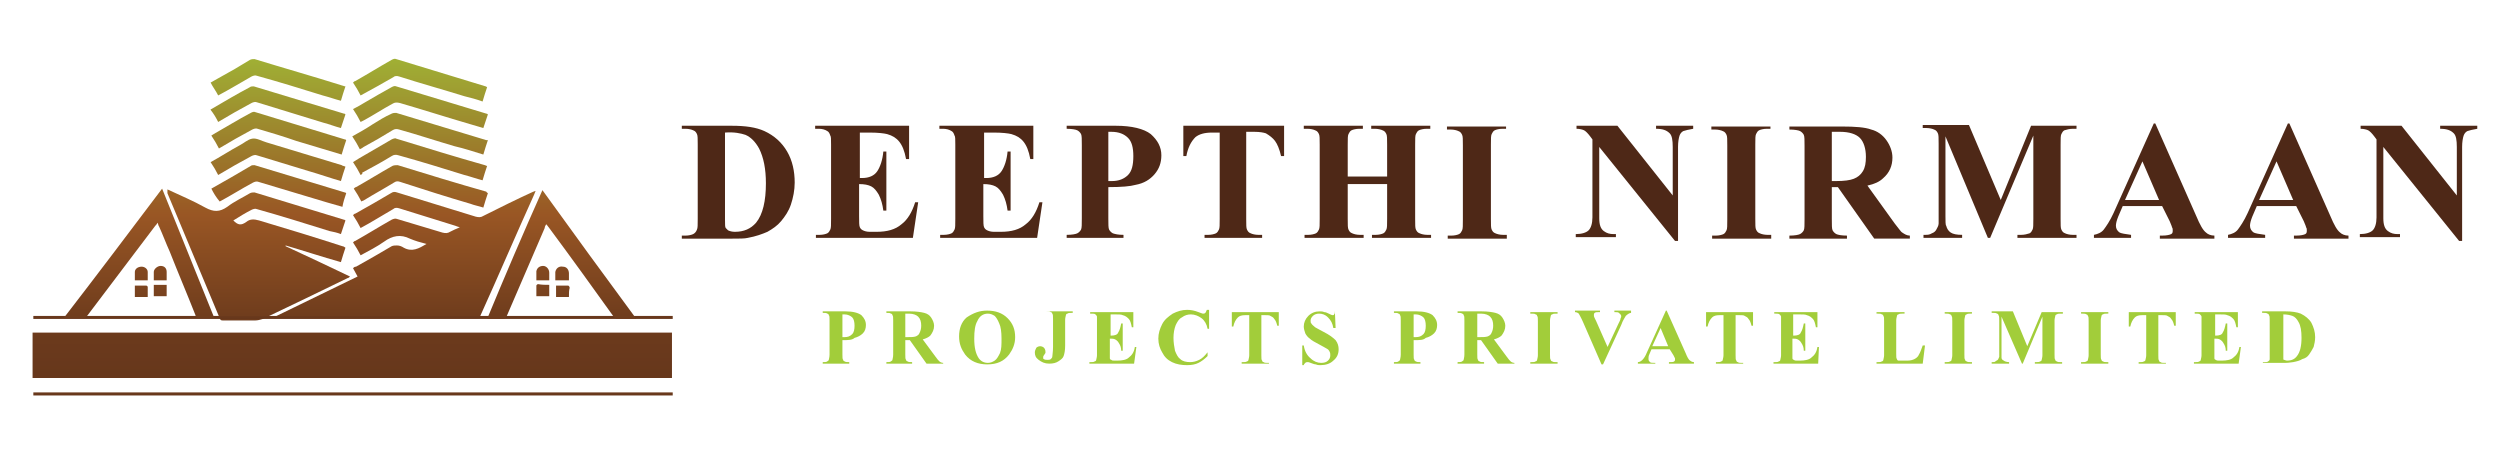 <?xml version="1.0" encoding="utf-8"?>
<!-- Generator: Adobe Illustrator 25.3.1, SVG Export Plug-In . SVG Version: 6.00 Build 0)  -->
<svg version="1.1" id="Layer_1" xmlns="http://www.w3.org/2000/svg" xmlns:xlink="http://www.w3.org/1999/xlink" x="0px" y="0px"
	 viewBox="0 0 330 60" style="enable-background:new 0 0 330 60;" xml:space="preserve">
<style type="text/css">
	.st0{fill:#4E2817;}
	.st1{fill:#A2CD3A;}
	.st2{fill:url(#SVGID_1_);}
	.st3{fill:url(#SVGID_2_);}
	.st4{fill:url(#SVGID_3_);}
	.st5{fill:url(#SVGID_4_);}
	.st6{fill:url(#SVGID_5_);}
	.st7{fill:url(#SVGID_6_);}
	.st8{fill:url(#SVGID_7_);}
	.st9{fill:url(#SVGID_8_);}
	.st10{fill:url(#SVGID_9_);}
	.st11{fill:url(#SVGID_10_);}
	.st12{fill:url(#SVGID_11_);}
	.st13{fill:url(#SVGID_12_);}
	.st14{fill:url(#SVGID_13_);}
	.st15{fill:url(#SVGID_14_);}
	.st16{fill:url(#SVGID_15_);}
	.st17{fill:url(#SVGID_16_);}
	.st18{fill:url(#SVGID_17_);}
	.st19{fill:url(#SVGID_18_);}
	.st20{fill:url(#SVGID_19_);}
	.st21{fill:url(#SVGID_20_);}
	.st22{fill:url(#SVGID_21_);}
	.st23{fill:url(#SVGID_22_);}
	.st24{fill:url(#SVGID_23_);}
	.st25{fill:url(#SVGID_24_);}
	.st26{fill:url(#SVGID_25_);}
</style>
<g>
	<g>
		<g>
			<path class="st0" d="M90,31.5v-0.4h0.5c0.4,0,0.8-0.1,1-0.2c0.2-0.1,0.4-0.3,0.5-0.6c0.1-0.2,0.1-0.6,0.1-1.4v-9.8
				c0-0.8,0-1.2-0.1-1.4c-0.1-0.2-0.2-0.4-0.5-0.5c-0.2-0.1-0.6-0.2-1-0.2H90v-0.4h6.6c1.8,0,3.2,0.2,4.3,0.7c1.3,0.6,2.3,1.5,3,2.7
				c0.7,1.2,1,2.6,1,4.1c0,1-0.2,2-0.5,2.9c-0.3,0.9-0.8,1.6-1.3,2.2c-0.5,0.6-1.1,1-1.8,1.4c-0.7,0.3-1.5,0.6-2.6,0.8
				c-0.4,0.1-1.1,0.1-2.1,0.1H90z M95.7,17.5V29c0,0.6,0,1,0.1,1.1c0.1,0.1,0.2,0.2,0.3,0.3c0.2,0.1,0.5,0.2,0.9,0.2
				c1.2,0,2.1-0.4,2.8-1.2c0.9-1.1,1.3-2.9,1.3-5.2c0-1.9-0.3-3.4-0.9-4.6c-0.5-0.9-1.1-1.5-1.8-1.8C97.8,17.6,96.9,17.4,95.7,17.5z
				"/>
			<path class="st0" d="M113.5,17.5v6h0.3c0.9,0,1.6-0.3,2-0.9c0.4-0.6,0.7-1.5,0.8-2.6h0.4v7.8h-0.4c-0.1-0.8-0.3-1.5-0.6-2.1
				c-0.3-0.5-0.6-0.9-1-1.1c-0.4-0.2-0.9-0.3-1.6-0.3v4.2c0,0.8,0,1.3,0.1,1.5c0.1,0.2,0.2,0.3,0.4,0.4c0.2,0.1,0.5,0.2,0.9,0.2h0.9
				c1.4,0,2.5-0.3,3.3-1c0.8-0.6,1.4-1.6,1.8-2.9h0.4l-0.7,4.7h-12.8v-0.4h0.5c0.4,0,0.8-0.1,1-0.2c0.2-0.1,0.3-0.3,0.4-0.5
				c0.1-0.2,0.1-0.6,0.1-1.4v-9.8c0-0.7,0-1.1-0.1-1.2c-0.1-0.3-0.2-0.5-0.4-0.6c-0.3-0.2-0.7-0.3-1.1-0.3h-0.5v-0.4h12.4V21h-0.4
				c-0.2-1.1-0.5-1.8-0.9-2.3c-0.4-0.5-0.9-0.8-1.6-1c-0.4-0.1-1.2-0.2-2.3-0.2H113.5z"/>
			<path class="st0" d="M129.9,17.5v6h0.3c0.9,0,1.6-0.3,2-0.9c0.4-0.6,0.7-1.5,0.8-2.6h0.4v7.8h-0.4c-0.1-0.8-0.3-1.5-0.6-2.1
				c-0.3-0.5-0.6-0.9-1-1.1c-0.4-0.2-0.9-0.3-1.6-0.3v4.2c0,0.8,0,1.3,0.1,1.5c0.1,0.2,0.2,0.3,0.4,0.4c0.2,0.1,0.5,0.2,0.9,0.2h0.9
				c1.4,0,2.5-0.3,3.3-1c0.8-0.6,1.4-1.6,1.8-2.9h0.4l-0.7,4.7h-12.8v-0.4h0.5c0.4,0,0.8-0.1,1-0.2c0.2-0.1,0.3-0.3,0.4-0.5
				c0.1-0.2,0.1-0.6,0.1-1.4v-9.8c0-0.7,0-1.1-0.1-1.2c-0.1-0.3-0.2-0.5-0.4-0.6c-0.3-0.2-0.7-0.3-1.1-0.3h-0.5v-0.4h12.4V21h-0.4
				c-0.2-1.1-0.5-1.8-0.9-2.3c-0.4-0.5-0.9-0.8-1.6-1c-0.4-0.1-1.2-0.2-2.3-0.2H129.9z"/>
			<path class="st0" d="M146.3,24.7v4.1c0,0.8,0,1.3,0.1,1.5c0.1,0.2,0.3,0.4,0.5,0.5c0.3,0.1,0.7,0.2,1.4,0.2v0.4h-7.5v-0.4
				c0.7,0,1.2-0.1,1.4-0.2c0.2-0.1,0.4-0.3,0.5-0.5c0.1-0.2,0.1-0.7,0.1-1.5v-9.6c0-0.8,0-1.3-0.1-1.5c-0.1-0.2-0.3-0.4-0.5-0.5
				c-0.2-0.1-0.7-0.2-1.4-0.2v-0.4h6.5c2.1,0,3.7,0.4,4.6,1.1c0.9,0.8,1.4,1.7,1.4,2.8c0,1-0.3,1.8-0.9,2.5
				c-0.6,0.7-1.4,1.2-2.5,1.4C149.2,24.6,148,24.7,146.3,24.7z M146.3,17.5v6.4c0.2,0,0.4,0,0.5,0c0.9,0,1.6-0.3,2.1-0.8
				c0.5-0.5,0.7-1.3,0.7-2.5c0-1.1-0.2-1.9-0.7-2.4c-0.5-0.5-1.2-0.8-2.2-0.8H146.3z"/>
			<path class="st0" d="M169.5,16.6v4h-0.4c-0.2-0.9-0.5-1.6-0.8-2c-0.3-0.4-0.7-0.7-1.2-1c-0.3-0.1-0.8-0.2-1.5-0.2h-1.1v11.5
				c0,0.8,0,1.2,0.1,1.4c0.1,0.2,0.2,0.4,0.5,0.5c0.2,0.1,0.6,0.2,1,0.2h0.5v0.4H159v-0.4h0.5c0.4,0,0.8-0.1,1-0.2
				c0.2-0.1,0.3-0.3,0.4-0.5c0.1-0.2,0.1-0.6,0.1-1.4V17.5H160c-1,0-1.7,0.2-2.2,0.6c-0.6,0.6-1,1.4-1.2,2.5h-0.4v-4H169.5z"/>
			<path class="st0" d="M177.9,24.3v4.6c0,0.8,0,1.2,0.1,1.4c0.1,0.2,0.2,0.4,0.5,0.5c0.2,0.1,0.6,0.2,1,0.2h0.5v0.4h-7.8v-0.4h0.5
				c0.4,0,0.8-0.1,1-0.2c0.2-0.1,0.3-0.3,0.4-0.5c0.1-0.2,0.1-0.6,0.1-1.4v-9.8c0-0.8,0-1.2-0.1-1.4c-0.1-0.2-0.2-0.4-0.5-0.5
				c-0.2-0.1-0.6-0.2-1-0.2h-0.5v-0.4h7.8V17h-0.5c-0.4,0-0.8,0.1-1,0.2c-0.2,0.1-0.3,0.3-0.4,0.5c-0.1,0.2-0.1,0.6-0.1,1.4v4.2h5.2
				v-4.2c0-0.8,0-1.2-0.1-1.4c-0.1-0.2-0.2-0.4-0.5-0.5c-0.2-0.1-0.6-0.2-1-0.2h-0.5v-0.4h7.8V17h-0.5c-0.4,0-0.8,0.1-1,0.2
				c-0.2,0.1-0.3,0.3-0.4,0.5c-0.1,0.2-0.1,0.6-0.1,1.4v9.8c0,0.8,0,1.2,0.1,1.4c0.1,0.2,0.2,0.4,0.5,0.5c0.2,0.1,0.6,0.2,1,0.2h0.5
				v0.4h-7.8v-0.4h0.5c0.4,0,0.8-0.1,1-0.2c0.2-0.1,0.3-0.3,0.4-0.5c0.1-0.2,0.1-0.6,0.1-1.4v-4.6H177.9z"/>
			<path class="st0" d="M198.9,31.1v0.4h-7.8v-0.4h0.5c0.4,0,0.8-0.1,1-0.2c0.2-0.1,0.3-0.3,0.4-0.5c0.1-0.2,0.1-0.6,0.1-1.4v-9.8
				c0-0.8,0-1.2-0.1-1.4c-0.1-0.2-0.2-0.4-0.5-0.5c-0.2-0.1-0.6-0.2-1-0.2h-0.5v-0.4h7.8V17h-0.5c-0.4,0-0.8,0.1-1,0.2
				c-0.2,0.1-0.3,0.3-0.4,0.5c-0.1,0.2-0.1,0.6-0.1,1.4v9.8c0,0.8,0,1.2,0.1,1.4c0.1,0.2,0.2,0.4,0.5,0.5c0.2,0.1,0.6,0.2,1,0.2
				H198.9z"/>
			<path class="st0" d="M213.5,16.6l7.3,9.2v-6.4c0-0.9-0.1-1.5-0.4-1.8c-0.4-0.4-0.9-0.6-1.8-0.6v-0.4h4.9V17
				c-0.6,0.1-1,0.2-1.3,0.3c-0.2,0.1-0.4,0.3-0.5,0.6c-0.1,0.3-0.2,0.8-0.2,1.5v12.4h-0.4l-10-12.4v9.4c0,0.9,0.2,1.4,0.6,1.7
				c0.4,0.3,0.8,0.4,1.3,0.4h0.3v0.4h-5.3v-0.4c0.8,0,1.4-0.2,1.7-0.5c0.3-0.3,0.5-0.9,0.5-1.7V18.4l-0.3-0.4
				c-0.3-0.4-0.6-0.7-0.8-0.8c-0.2-0.1-0.6-0.2-1-0.2v-0.4H213.5z"/>
			<path class="st0" d="M233.8,31.1v0.4h-7.8v-0.4h0.5c0.4,0,0.8-0.1,1-0.2c0.2-0.1,0.3-0.3,0.4-0.5c0.1-0.2,0.1-0.6,0.1-1.4v-9.8
				c0-0.8,0-1.2-0.1-1.4c-0.1-0.2-0.2-0.4-0.5-0.5c-0.2-0.1-0.6-0.2-1-0.2h-0.5v-0.4h7.8V17h-0.5c-0.4,0-0.8,0.1-1,0.2
				c-0.2,0.1-0.3,0.3-0.4,0.5c-0.1,0.2-0.1,0.6-0.1,1.4v9.8c0,0.8,0,1.2,0.1,1.4c0.1,0.2,0.2,0.4,0.5,0.5c0.2,0.1,0.6,0.2,1,0.2
				H233.8z"/>
			<path class="st0" d="M241.8,24.7v4.2c0,0.8,0,1.3,0.1,1.5c0.1,0.2,0.3,0.4,0.5,0.5c0.2,0.1,0.7,0.2,1.4,0.2v0.4h-7.6v-0.4
				c0.7,0,1.2-0.1,1.4-0.2c0.2-0.1,0.4-0.3,0.5-0.5c0.1-0.2,0.1-0.7,0.1-1.5v-9.6c0-0.8,0-1.3-0.1-1.5c-0.1-0.2-0.3-0.4-0.5-0.5
				c-0.2-0.1-0.7-0.2-1.4-0.2v-0.4h6.9c1.8,0,3.1,0.1,3.9,0.4c0.8,0.2,1.5,0.7,2,1.4c0.5,0.7,0.8,1.5,0.8,2.3c0,1.1-0.4,2-1.2,2.7
				c-0.5,0.5-1.2,0.8-2.1,1l3.6,5c0.5,0.6,0.8,1.1,1,1.2c0.3,0.2,0.6,0.4,1,0.4v0.4h-4.7l-4.8-6.8H241.8z M241.8,17.4v6.5h0.6
				c1,0,1.8-0.1,2.3-0.3c0.5-0.2,0.9-0.5,1.2-1c0.3-0.5,0.4-1.1,0.4-1.9c0-1.1-0.3-2-0.8-2.5c-0.5-0.5-1.4-0.8-2.6-0.8H241.8z"/>
			<path class="st0" d="M264.1,26.4l4-9.8h6V17h-0.5c-0.4,0-0.8,0.1-1.1,0.2c-0.2,0.1-0.3,0.3-0.4,0.5c-0.1,0.2-0.1,0.6-0.1,1.4v9.8
				c0,0.8,0,1.2,0.1,1.4c0.1,0.2,0.2,0.4,0.5,0.5c0.2,0.1,0.6,0.2,1,0.2h0.5v0.4h-7.8v-0.4h0.5c0.4,0,0.8-0.1,1.1-0.2
				c0.2-0.1,0.3-0.3,0.4-0.5c0.1-0.2,0.1-0.6,0.1-1.4v-11l-5.7,13.5h-0.3L256.8,18v10.5c0,0.7,0,1.2,0.1,1.3
				c0.1,0.4,0.3,0.7,0.6,0.9c0.3,0.2,0.8,0.3,1.5,0.3v0.4h-5.1v-0.4h0.2c0.3,0,0.6,0,0.9-0.2c0.3-0.1,0.5-0.3,0.6-0.5
				c0.1-0.2,0.3-0.5,0.3-0.8c0-0.1,0-0.5,0-1.1v-9.4c0-0.8,0-1.2-0.1-1.4c-0.1-0.2-0.2-0.4-0.5-0.5c-0.2-0.1-0.6-0.2-1-0.2h-0.5
				v-0.4h6.1L264.1,26.4z"/>
			<path class="st0" d="M285.4,27.2h-5.2l-0.6,1.4c-0.2,0.5-0.3,0.9-0.3,1.2c0,0.4,0.2,0.7,0.5,0.9c0.2,0.1,0.7,0.2,1.5,0.3v0.4
				h-4.9v-0.4c0.5-0.1,1-0.3,1.3-0.7c0.3-0.4,0.8-1.1,1.3-2.2l5.3-11.8h0.2l5.4,12.2c0.5,1.2,0.9,1.9,1.3,2.2
				c0.2,0.2,0.6,0.4,1.1,0.4v0.4h-7.2v-0.4h0.3c0.6,0,1-0.1,1.2-0.2c0.2-0.1,0.2-0.3,0.2-0.5c0-0.1,0-0.3-0.1-0.4
				c0-0.1-0.1-0.3-0.3-0.8L285.4,27.2z M285,26.4l-2.2-5.1l-2.3,5.1H285z"/>
			<path class="st0" d="M303.1,27.2h-5.2l-0.6,1.4c-0.2,0.5-0.3,0.9-0.3,1.2c0,0.4,0.2,0.7,0.5,0.9c0.2,0.1,0.7,0.2,1.5,0.3v0.4
				h-4.9v-0.4c0.5-0.1,1-0.3,1.3-0.7c0.3-0.4,0.8-1.1,1.3-2.2l5.3-11.8h0.2l5.4,12.2c0.5,1.2,0.9,1.9,1.3,2.2
				c0.2,0.2,0.6,0.4,1.1,0.4v0.4h-7.2v-0.4h0.3c0.6,0,1-0.1,1.2-0.2c0.2-0.1,0.2-0.3,0.2-0.5c0-0.1,0-0.3-0.1-0.4
				c0-0.1-0.1-0.3-0.3-0.8L303.1,27.2z M302.7,26.4l-2.2-5.1l-2.3,5.1H302.7z"/>
			<path class="st0" d="M317,16.6l7.3,9.2v-6.4c0-0.9-0.1-1.5-0.4-1.8c-0.4-0.4-0.9-0.6-1.8-0.6v-0.4h4.9V17c-0.6,0.1-1,0.2-1.3,0.3
				c-0.2,0.1-0.4,0.3-0.5,0.6c-0.1,0.3-0.2,0.8-0.2,1.5v12.4h-0.4l-10-12.4v9.4c0,0.9,0.2,1.4,0.6,1.7c0.4,0.3,0.8,0.4,1.3,0.4h0.3
				v0.4h-5.3v-0.4c0.8,0,1.4-0.2,1.7-0.5c0.3-0.3,0.5-0.9,0.5-1.7V18.4l-0.3-0.4c-0.3-0.4-0.6-0.7-0.8-0.8c-0.2-0.1-0.6-0.2-1-0.2
				v-0.4H317z"/>
		</g>
	</g>
	<g>
		<path class="st1" d="M111.2,44.9v1.9c0,0.4,0,0.6,0.1,0.7c0,0.1,0.1,0.2,0.2,0.2c0.1,0.1,0.3,0.1,0.6,0.1V48h-3.5v-0.2
			c0.3,0,0.5,0,0.6-0.1s0.2-0.1,0.2-0.2c0-0.1,0.1-0.3,0.1-0.7v-4.5c0-0.4,0-0.6-0.1-0.7c0-0.1-0.1-0.2-0.2-0.2
			c-0.1-0.1-0.3-0.1-0.6-0.1v-0.2h3c1,0,1.7,0.2,2.1,0.5c0.4,0.4,0.6,0.8,0.6,1.3c0,0.4-0.1,0.8-0.4,1.1c-0.3,0.3-0.7,0.5-1.1,0.6
			C112.5,44.9,111.9,44.9,111.2,44.9z M111.2,41.5v3c0.1,0,0.2,0,0.3,0c0.4,0,0.7-0.1,1-0.4c0.2-0.2,0.3-0.6,0.3-1.1
			c0-0.5-0.1-0.9-0.3-1.1c-0.2-0.2-0.6-0.4-1-0.4H111.2z"/>
		<path class="st1" d="M119.5,44.9v1.9c0,0.4,0,0.6,0.1,0.7c0,0.1,0.1,0.2,0.2,0.2c0.1,0.1,0.3,0.1,0.6,0.1V48H117v-0.2
			c0.3,0,0.5,0,0.6-0.1s0.2-0.1,0.2-0.2c0-0.1,0.1-0.3,0.1-0.7v-4.5c0-0.4,0-0.6-0.1-0.7c0-0.1-0.1-0.2-0.2-0.2
			c-0.1-0.1-0.3-0.1-0.6-0.1v-0.2h3.2c0.8,0,1.4,0.1,1.8,0.2c0.4,0.1,0.7,0.3,0.9,0.6c0.2,0.3,0.4,0.7,0.4,1.1
			c0,0.5-0.2,0.9-0.5,1.3c-0.2,0.2-0.6,0.4-1,0.5l1.7,2.3c0.2,0.3,0.4,0.5,0.5,0.6c0.1,0.1,0.3,0.2,0.5,0.2V48h-2.2l-2.2-3.1H119.5z
			 M119.5,41.5v3h0.3c0.5,0,0.8,0,1.1-0.1c0.2-0.1,0.4-0.2,0.5-0.5c0.1-0.2,0.2-0.5,0.2-0.9c0-0.5-0.1-0.9-0.4-1.2
			c-0.2-0.2-0.6-0.4-1.2-0.4H119.5z"/>
		<path class="st1" d="M130.3,41c1.1,0,2,0.3,2.7,1c0.7,0.7,1,1.5,1,2.5c0,0.9-0.3,1.6-0.8,2.3c-0.7,0.9-1.6,1.3-2.9,1.3
			c-1.2,0-2.2-0.4-2.9-1.3c-0.5-0.7-0.8-1.4-0.8-2.4c0-1,0.3-1.9,1-2.5C128.5,41.3,129.3,41,130.3,41z M130.4,41.4
			c-0.6,0-1.1,0.3-1.4,1c-0.3,0.5-0.4,1.3-0.4,2.3c0,1.2,0.2,2,0.6,2.6c0.3,0.4,0.7,0.6,1.2,0.6c0.3,0,0.6-0.1,0.9-0.3
			c0.3-0.2,0.5-0.6,0.7-1c0.2-0.5,0.2-1.1,0.2-1.9c0-0.9-0.1-1.6-0.3-2c-0.2-0.5-0.4-0.8-0.6-1C131,41.5,130.7,41.4,130.4,41.4z"/>
		<path class="st1" d="M137.9,41.3v-0.2h3.7v0.2h-0.2c-0.2,0-0.4,0-0.5,0.1c-0.1,0-0.2,0.1-0.2,0.2c0,0.1-0.1,0.3-0.1,0.6v3.4
			c0,0.7-0.1,1.1-0.2,1.4c-0.1,0.3-0.4,0.5-0.7,0.7s-0.7,0.3-1.2,0.3c-0.6,0-1-0.2-1.4-0.5c-0.4-0.3-0.5-0.6-0.5-1
			c0-0.2,0.1-0.4,0.2-0.6c0.1-0.1,0.3-0.2,0.5-0.2c0.2,0,0.4,0.1,0.5,0.2c0.1,0.1,0.2,0.3,0.2,0.5c0,0.1,0,0.2,0,0.2
			c0,0-0.1,0.1-0.2,0.3c-0.1,0.1-0.1,0.2-0.1,0.3c0,0.1,0,0.2,0.1,0.2c0.1,0.1,0.3,0.1,0.5,0.1c0.1,0,0.3,0,0.4-0.1
			c0.1-0.1,0.2-0.2,0.2-0.3c0-0.2,0.1-0.6,0.1-1.3v-3.7c0-0.4,0-0.6-0.1-0.7c0-0.1-0.1-0.2-0.2-0.2c-0.1-0.1-0.3-0.1-0.5-0.1H137.9z
			"/>
		<path class="st1" d="M146.6,41.5v2.8h0.1c0.4,0,0.8-0.1,0.9-0.4c0.2-0.3,0.3-0.7,0.4-1.2h0.2v3.6H148c0-0.4-0.1-0.7-0.3-1
			c-0.1-0.2-0.3-0.4-0.5-0.5c-0.2-0.1-0.4-0.1-0.7-0.1v1.9c0,0.4,0,0.6,0,0.7s0.1,0.2,0.2,0.2c0.1,0.1,0.2,0.1,0.4,0.1h0.4
			c0.6,0,1.2-0.1,1.5-0.4c0.4-0.3,0.7-0.7,0.8-1.4h0.2l-0.3,2.2h-5.9v-0.2h0.2c0.2,0,0.4,0,0.5-0.1c0.1,0,0.2-0.1,0.2-0.2
			c0-0.1,0.1-0.3,0.1-0.6v-4.5c0-0.3,0-0.5,0-0.6c0-0.1-0.1-0.2-0.2-0.3c-0.1-0.1-0.3-0.1-0.5-0.1h-0.2v-0.2h5.7v2h-0.2
			c-0.1-0.5-0.2-0.9-0.4-1.1c-0.2-0.2-0.4-0.4-0.8-0.5c-0.2-0.1-0.5-0.1-1.1-0.1H146.6z"/>
		<path class="st1" d="M159.6,41v2.4h-0.2c-0.1-0.6-0.4-1.1-0.8-1.4c-0.4-0.3-0.9-0.5-1.4-0.5c-0.4,0-0.8,0.1-1.2,0.4
			c-0.4,0.2-0.6,0.6-0.8,1c-0.2,0.5-0.3,1.1-0.3,1.7c0,0.6,0.1,1.2,0.2,1.7c0.2,0.5,0.4,0.9,0.7,1.1c0.3,0.3,0.8,0.4,1.3,0.4
			c0.4,0,0.8-0.1,1.2-0.3c0.4-0.2,0.7-0.5,1.1-1V47c-0.4,0.4-0.8,0.7-1.2,0.9c-0.4,0.2-0.9,0.3-1.5,0.3c-0.7,0-1.4-0.1-2-0.4
			c-0.6-0.3-1-0.7-1.3-1.3c-0.3-0.5-0.5-1.1-0.5-1.8c0-0.7,0.2-1.3,0.5-1.9c0.3-0.6,0.8-1,1.4-1.4c0.6-0.3,1.2-0.5,1.9-0.5
			c0.5,0,1,0.1,1.5,0.3c0.3,0.1,0.5,0.2,0.6,0.2c0.1,0,0.2,0,0.3-0.1c0.1-0.1,0.1-0.2,0.2-0.4H159.6z"/>
		<path class="st1" d="M168.8,41.1V43h-0.2c-0.1-0.4-0.2-0.7-0.4-0.9c-0.1-0.2-0.3-0.3-0.5-0.4c-0.1-0.1-0.4-0.1-0.7-0.1h-0.5v5.3
			c0,0.4,0,0.6,0.1,0.7c0,0.1,0.1,0.2,0.2,0.2c0.1,0.1,0.3,0.1,0.5,0.1h0.2V48h-3.6v-0.2h0.2c0.2,0,0.4,0,0.5-0.1
			c0.1,0,0.2-0.1,0.2-0.2c0-0.1,0.1-0.3,0.1-0.6v-5.3h-0.5c-0.5,0-0.8,0.1-1,0.3c-0.3,0.3-0.5,0.7-0.6,1.2h-0.2v-1.9H168.8z"/>
		<path class="st1" d="M176.2,41l0.1,2.3H176c-0.1-0.6-0.3-1-0.7-1.4s-0.8-0.5-1.2-0.5c-0.3,0-0.6,0.1-0.8,0.3
			c-0.2,0.2-0.3,0.4-0.3,0.6c0,0.2,0,0.3,0.1,0.4c0.1,0.2,0.3,0.3,0.5,0.5c0.2,0.1,0.5,0.3,1.1,0.6c0.8,0.4,1.3,0.8,1.6,1.1
			c0.3,0.4,0.4,0.8,0.4,1.2c0,0.6-0.2,1.1-0.7,1.5c-0.4,0.4-1,0.6-1.7,0.6c-0.2,0-0.4,0-0.6-0.1c-0.2,0-0.4-0.1-0.7-0.2
			c-0.2-0.1-0.3-0.1-0.4-0.1c-0.1,0-0.2,0-0.3,0.1s-0.2,0.2-0.2,0.3h-0.2v-2.6h0.2c0.1,0.7,0.4,1.3,0.9,1.7c0.4,0.4,0.9,0.6,1.4,0.6
			c0.4,0,0.7-0.1,0.9-0.3c0.2-0.2,0.3-0.4,0.3-0.7c0-0.2,0-0.3-0.1-0.5c-0.1-0.2-0.2-0.3-0.4-0.4c-0.2-0.1-0.5-0.3-0.9-0.5
			c-0.6-0.3-1.1-0.6-1.3-0.8c-0.3-0.2-0.5-0.5-0.6-0.7c-0.1-0.3-0.2-0.6-0.2-0.9c0-0.5,0.2-1,0.6-1.4c0.4-0.4,0.9-0.6,1.5-0.6
			c0.2,0,0.4,0,0.6,0.1c0.2,0,0.4,0.1,0.6,0.2c0.2,0.1,0.4,0.2,0.5,0.2c0.1,0,0.2,0,0.2-0.1c0.1-0.1,0.1-0.2,0.1-0.4H176.2z"/>
		<path class="st1" d="M186.6,44.9v1.9c0,0.4,0,0.6,0.1,0.7c0,0.1,0.1,0.2,0.2,0.2c0.1,0.1,0.3,0.1,0.6,0.1V48h-3.5v-0.2
			c0.3,0,0.5,0,0.6-0.1s0.2-0.1,0.2-0.2c0-0.1,0.1-0.3,0.1-0.7v-4.5c0-0.4,0-0.6-0.1-0.7c0-0.1-0.1-0.2-0.2-0.2
			c-0.1-0.1-0.3-0.1-0.6-0.1v-0.2h3c1,0,1.7,0.2,2.1,0.5c0.4,0.4,0.6,0.8,0.6,1.3c0,0.4-0.1,0.8-0.4,1.1c-0.3,0.3-0.7,0.5-1.1,0.6
			C187.9,44.9,187.4,44.9,186.6,44.9z M186.6,41.5v3c0.1,0,0.2,0,0.3,0c0.4,0,0.7-0.1,1-0.4c0.2-0.2,0.3-0.6,0.3-1.1
			c0-0.5-0.1-0.9-0.3-1.1c-0.2-0.2-0.6-0.4-1-0.4H186.6z"/>
		<path class="st1" d="M195,44.9v1.9c0,0.4,0,0.6,0.1,0.7c0,0.1,0.1,0.2,0.2,0.2c0.1,0.1,0.3,0.1,0.6,0.1V48h-3.5v-0.2
			c0.3,0,0.5,0,0.6-0.1s0.2-0.1,0.2-0.2s0.1-0.3,0.1-0.7v-4.5c0-0.4,0-0.6-0.1-0.7c0-0.1-0.1-0.2-0.2-0.2c-0.1-0.1-0.3-0.1-0.6-0.1
			v-0.2h3.2c0.8,0,1.4,0.1,1.8,0.2c0.4,0.1,0.7,0.3,0.9,0.6c0.2,0.3,0.4,0.7,0.4,1.1c0,0.5-0.2,0.9-0.5,1.3c-0.2,0.2-0.6,0.4-1,0.5
			l1.7,2.3c0.2,0.3,0.4,0.5,0.5,0.6c0.1,0.1,0.3,0.2,0.5,0.2V48h-2.2l-2.2-3.1H195z M195,41.5v3h0.3c0.5,0,0.8,0,1.1-0.1
			c0.2-0.1,0.4-0.2,0.5-0.5c0.1-0.2,0.2-0.5,0.2-0.9c0-0.5-0.1-0.9-0.4-1.2c-0.2-0.2-0.6-0.4-1.2-0.4H195z"/>
		<path class="st1" d="M205.6,47.8V48H202v-0.2h0.2c0.2,0,0.4,0,0.5-0.1c0.1,0,0.2-0.1,0.2-0.2c0-0.1,0.1-0.3,0.1-0.6v-4.5
			c0-0.4,0-0.6-0.1-0.7c0-0.1-0.1-0.2-0.2-0.2c-0.1-0.1-0.3-0.1-0.5-0.1H202v-0.2h3.6v0.2h-0.2c-0.2,0-0.4,0-0.5,0.1
			c-0.1,0-0.2,0.1-0.2,0.2c0,0.1-0.1,0.3-0.1,0.6v4.5c0,0.4,0,0.6,0.1,0.7c0,0.1,0.1,0.2,0.2,0.2c0.1,0.1,0.3,0.1,0.5,0.1H205.6z"/>
		<path class="st1" d="M215.3,41.1v0.2c-0.2,0-0.5,0.2-0.7,0.4c-0.1,0.2-0.4,0.6-0.6,1.2l-2.4,5.2h-0.2l-2.4-5.5
			c-0.3-0.7-0.5-1-0.6-1.2c-0.1-0.1-0.3-0.2-0.5-0.2v-0.2h3.3v0.2h-0.1c-0.3,0-0.5,0-0.6,0.1c-0.1,0.1-0.1,0.1-0.1,0.2
			c0,0.1,0,0.1,0,0.2c0,0.1,0.1,0.3,0.3,0.7l1.5,3.4l1.4-3c0.2-0.4,0.3-0.6,0.3-0.7c0-0.1,0.1-0.2,0.1-0.3c0-0.1,0-0.2-0.1-0.3
			s-0.1-0.1-0.2-0.2c-0.1-0.1-0.3-0.1-0.6-0.1v-0.2H215.3z"/>
		<path class="st1" d="M220.4,46.1H218l-0.3,0.7c-0.1,0.2-0.1,0.4-0.1,0.6c0,0.2,0.1,0.3,0.2,0.4c0.1,0.1,0.3,0.1,0.7,0.1V48h-2.3
			v-0.2c0.2,0,0.4-0.1,0.6-0.3c0.2-0.2,0.4-0.5,0.6-1l2.5-5.5h0.1l2.5,5.6c0.2,0.5,0.4,0.9,0.6,1c0.1,0.1,0.3,0.2,0.5,0.2V48h-3.3
			v-0.2h0.1c0.3,0,0.5,0,0.6-0.1c0.1-0.1,0.1-0.1,0.1-0.2c0-0.1,0-0.1,0-0.2c0,0-0.1-0.2-0.2-0.4L220.4,46.1z M220.2,45.7l-1-2.4
			l-1.1,2.4H220.2z"/>
		<path class="st1" d="M231.4,41.1V43h-0.2c-0.1-0.4-0.2-0.7-0.4-0.9c-0.1-0.2-0.3-0.3-0.5-0.4c-0.1-0.1-0.4-0.1-0.7-0.1h-0.5v5.3
			c0,0.4,0,0.6,0.1,0.7c0,0.1,0.1,0.2,0.2,0.2c0.1,0.1,0.3,0.1,0.5,0.1h0.2V48h-3.6v-0.2h0.2c0.2,0,0.4,0,0.5-0.1
			c0.1,0,0.2-0.1,0.2-0.2c0-0.1,0.1-0.3,0.1-0.6v-5.3H227c-0.5,0-0.8,0.1-1,0.3c-0.3,0.3-0.5,0.7-0.6,1.2h-0.2v-1.9H231.4z"/>
		<path class="st1" d="M236.7,41.5v2.8h0.1c0.4,0,0.8-0.1,0.9-0.4c0.2-0.3,0.3-0.7,0.4-1.2h0.2v3.6h-0.2c0-0.4-0.1-0.7-0.3-1
			c-0.1-0.2-0.3-0.4-0.5-0.5c-0.2-0.1-0.4-0.1-0.7-0.1v1.9c0,0.4,0,0.6,0,0.7c0,0.1,0.1,0.2,0.2,0.2c0.1,0.1,0.2,0.1,0.4,0.1h0.4
			c0.6,0,1.2-0.1,1.5-0.4c0.4-0.3,0.7-0.7,0.8-1.4h0.2L240,48h-5.9v-0.2h0.2c0.2,0,0.4,0,0.5-0.1c0.1,0,0.2-0.1,0.2-0.2
			c0-0.1,0.1-0.3,0.1-0.6v-4.5c0-0.3,0-0.5,0-0.6c0-0.1-0.1-0.2-0.2-0.3c-0.1-0.1-0.3-0.1-0.5-0.1h-0.2v-0.2h5.7v2h-0.2
			c-0.1-0.5-0.2-0.9-0.4-1.1c-0.2-0.2-0.4-0.4-0.8-0.5c-0.2-0.1-0.5-0.1-1.1-0.1H236.7z"/>
		<path class="st1" d="M254.1,45.6l-0.3,2.4h-6.1v-0.2h0.2c0.2,0,0.4,0,0.5-0.1c0.1,0,0.2-0.1,0.2-0.2c0-0.1,0.1-0.3,0.1-0.6v-4.5
			c0-0.4,0-0.6-0.1-0.7c0-0.1-0.1-0.2-0.2-0.2c-0.1-0.1-0.3-0.1-0.5-0.1h-0.2v-0.2h3.7v0.2h-0.3c-0.2,0-0.4,0-0.5,0.1
			c-0.1,0-0.2,0.1-0.2,0.2c0,0.1-0.1,0.3-0.1,0.6v4.4c0,0.4,0,0.6,0.1,0.7c0,0.1,0.1,0.2,0.2,0.2c0.1,0,0.3,0,0.6,0h0.6
			c0.4,0,0.7-0.1,0.9-0.2c0.2-0.1,0.5-0.3,0.6-0.6c0.2-0.3,0.3-0.7,0.5-1.2H254.1z"/>
		<path class="st1" d="M260.3,47.8V48h-3.6v-0.2h0.2c0.2,0,0.4,0,0.5-0.1c0.1,0,0.2-0.1,0.2-0.2c0-0.1,0.1-0.3,0.1-0.6v-4.5
			c0-0.4,0-0.6-0.1-0.7c0-0.1-0.1-0.2-0.2-0.2c-0.1-0.1-0.3-0.1-0.5-0.1h-0.2v-0.2h3.6v0.2h-0.2c-0.2,0-0.4,0-0.5,0.1
			c-0.1,0-0.2,0.1-0.2,0.2c0,0.1-0.1,0.3-0.1,0.6v4.5c0,0.4,0,0.6,0.1,0.7c0,0.1,0.1,0.2,0.2,0.2c0.1,0.1,0.3,0.1,0.5,0.1H260.3z"/>
		<path class="st1" d="M267.6,45.7l1.9-4.5h2.8v0.2H272c-0.2,0-0.4,0-0.5,0.1c-0.1,0-0.2,0.1-0.2,0.2c0,0.1-0.1,0.3-0.1,0.6v4.5
			c0,0.4,0,0.6,0.1,0.7c0,0.1,0.1,0.2,0.2,0.2c0.1,0.1,0.3,0.1,0.5,0.1h0.2V48h-3.6v-0.2h0.2c0.2,0,0.4,0,0.5-0.1
			c0.1,0,0.2-0.1,0.2-0.2c0-0.1,0.1-0.3,0.1-0.6v-5.1L267,48h-0.1l-2.7-6.2v4.8c0,0.3,0,0.5,0,0.6c0,0.2,0.1,0.3,0.3,0.4
			c0.1,0.1,0.4,0.2,0.7,0.2V48h-2.3v-0.2h0.1c0.2,0,0.3,0,0.4-0.1c0.1-0.1,0.2-0.1,0.3-0.2s0.1-0.2,0.2-0.4c0,0,0-0.2,0-0.5v-4.3
			c0-0.3,0-0.6-0.1-0.7c0-0.1-0.1-0.2-0.2-0.2c-0.1-0.1-0.3-0.1-0.5-0.1h-0.2v-0.2h2.8L267.6,45.7z"/>
		<path class="st1" d="M278.3,47.8V48h-3.6v-0.2h0.2c0.2,0,0.4,0,0.5-0.1c0.1,0,0.2-0.1,0.2-0.2c0-0.1,0.1-0.3,0.1-0.6v-4.5
			c0-0.4,0-0.6-0.1-0.7c0-0.1-0.1-0.2-0.2-0.2c-0.1-0.1-0.3-0.1-0.5-0.1h-0.2v-0.2h3.6v0.2h-0.2c-0.2,0-0.4,0-0.5,0.1
			c-0.1,0-0.2,0.1-0.2,0.2c0,0.1-0.1,0.3-0.1,0.6v4.5c0,0.4,0,0.6,0.1,0.7c0,0.1,0.1,0.2,0.2,0.2c0.1,0.1,0.3,0.1,0.5,0.1H278.3z"/>
		<path class="st1" d="M287.2,41.1V43H287c-0.1-0.4-0.2-0.7-0.4-0.9c-0.1-0.2-0.3-0.3-0.5-0.4c-0.1-0.1-0.4-0.1-0.7-0.1h-0.5v5.3
			c0,0.4,0,0.6,0.1,0.7c0,0.1,0.1,0.2,0.2,0.2c0.1,0.1,0.3,0.1,0.5,0.1h0.2V48h-3.6v-0.2h0.2c0.2,0,0.4,0,0.5-0.1
			c0.1,0,0.2-0.1,0.2-0.2c0-0.1,0.1-0.3,0.1-0.6v-5.3h-0.5c-0.5,0-0.8,0.1-1,0.3c-0.3,0.3-0.5,0.7-0.6,1.2H281v-1.9H287.2z"/>
		<path class="st1" d="M292.4,41.5v2.8h0.1c0.4,0,0.8-0.1,0.9-0.4c0.2-0.3,0.3-0.7,0.4-1.2h0.2v3.6h-0.2c0-0.4-0.1-0.7-0.3-1
			c-0.1-0.2-0.3-0.4-0.5-0.5c-0.2-0.1-0.4-0.1-0.7-0.1v1.9c0,0.4,0,0.6,0,0.7c0,0.1,0.1,0.2,0.2,0.2c0.1,0.1,0.2,0.1,0.4,0.1h0.4
			c0.6,0,1.2-0.1,1.5-0.4c0.4-0.3,0.7-0.7,0.8-1.4h0.2l-0.3,2.2h-5.9v-0.2h0.2c0.2,0,0.4,0,0.5-0.1c0.1,0,0.2-0.1,0.2-0.2
			c0-0.1,0.1-0.3,0.1-0.6v-4.5c0-0.3,0-0.5,0-0.6c0-0.1-0.1-0.2-0.2-0.3c-0.1-0.1-0.3-0.1-0.5-0.1h-0.2v-0.2h5.7v2h-0.2
			c-0.1-0.5-0.2-0.9-0.4-1.1c-0.2-0.2-0.4-0.4-0.8-0.5c-0.2-0.1-0.5-0.1-1.1-0.1H292.4z"/>
		<path class="st1" d="M298.7,48v-0.2h0.2c0.2,0,0.4,0,0.5-0.1c0.1-0.1,0.2-0.1,0.2-0.3c0-0.1,0-0.3,0-0.6v-4.5c0-0.4,0-0.6-0.1-0.7
			c0-0.1-0.1-0.2-0.2-0.2c-0.1-0.1-0.3-0.1-0.5-0.1h-0.2v-0.2h3.1c0.8,0,1.5,0.1,2,0.3c0.6,0.3,1.1,0.7,1.4,1.2
			c0.3,0.6,0.5,1.2,0.5,1.9c0,0.5-0.1,0.9-0.2,1.3c-0.2,0.4-0.4,0.7-0.6,1s-0.5,0.5-0.9,0.6c-0.3,0.2-0.7,0.3-1.2,0.4
			c-0.2,0-0.5,0.1-1,0.1H298.7z M301.4,41.5v5.4c0,0.3,0,0.5,0,0.5c0,0.1,0.1,0.1,0.1,0.1c0.1,0,0.2,0.1,0.4,0.1
			c0.6,0,1-0.2,1.3-0.6c0.4-0.5,0.6-1.3,0.6-2.4c0-0.9-0.1-1.6-0.4-2.1c-0.2-0.4-0.5-0.7-0.8-0.8C302.3,41.6,301.9,41.5,301.4,41.5z
			"/>
	</g>
	<g>
		<g>
			<linearGradient id="SVGID_1_" gradientUnits="userSpaceOnUse" x1="53.501" y1="1.032" x2="53.501" y2="52.63">
				<stop  offset="0" style="stop-color:#A2CD3A"/>
				<stop  offset="0.529" style="stop-color:#995624"/>
				<stop  offset="1" style="stop-color:#4E2817"/>
			</linearGradient>
			<path class="st2" d="M36.1,41.9c3.7-1.8,7.4-3.6,11.1-5.4c-0.2-0.4-0.4-0.7-0.6-1.1c0.1-0.1,0.2-0.2,0.4-0.2
				c1.6-0.9,3.2-1.8,4.7-2.7c0.2-0.1,0.5-0.1,0.7-0.1c0.3,0,0.6,0.1,0.9,0.3c1.1,0.6,2,0.1,3-0.5c-0.8-0.2-1.5-0.4-2.2-0.7
				c-1.2-0.6-2.3-0.4-3.4,0.4c-1,0.7-2,1.2-3.1,1.8c-0.3-0.6-0.6-1.1-1-1.7c0.1-0.1,0.2-0.2,0.3-0.2c1.6-0.9,3.2-1.9,4.8-2.8
				c0.2-0.1,0.5-0.2,0.7-0.1c2,0.6,4,1.2,6,1.8c0.4,0.1,0.7,0.1,1-0.1c0.4-0.2,0.8-0.4,1.3-0.6c-0.3-0.1-0.4-0.1-0.6-0.2
				c-2.5-0.8-4.9-1.5-7.4-2.3c-0.3-0.1-0.6-0.1-0.8,0.1c-1.4,0.8-2.8,1.7-4.3,2.5c-0.3-0.6-0.6-1.1-1-1.7c0.1-0.1,0.2-0.2,0.3-0.2
				c1.6-0.9,3.2-1.8,4.7-2.7c0.3-0.2,0.5-0.2,0.8-0.1c3.5,1.1,6.9,2.1,10.4,3.2c0.4,0.1,0.7,0.1,1-0.1c2.2-1.1,4.4-2.2,6.6-3.2
				c0.1,0,0.2-0.1,0.3-0.1c-0.1,0.2-0.1,0.3-0.2,0.5c-2.4,5.3-4.7,10.7-7.1,16C63.5,41.9,63.3,42,63,42c-8.8,0-17.7,0-26.5,0
				c-0.1,0-0.2,0-0.3,0C36.2,42,36.2,41.9,36.1,41.9z"/>
		</g>
		<g>
			<linearGradient id="SVGID_2_" gradientUnits="userSpaceOnUse" x1="34.173" y1="1.032" x2="34.173" y2="52.63">
				<stop  offset="0" style="stop-color:#A2CD3A"/>
				<stop  offset="0.529" style="stop-color:#995624"/>
				<stop  offset="1" style="stop-color:#4E2817"/>
			</linearGradient>
			<path class="st3" d="M22.1,25c1.7,0.8,3.4,1.5,5,2.4c1.1,0.6,1.9,0.6,2.9-0.1c0.9-0.7,2-1.2,3-1.8c0.2-0.1,0.4-0.1,0.6-0.1
				c3.9,1.2,7.9,2.4,11.8,3.6c0,0,0.1,0,0.2,0.1c-0.2,0.6-0.4,1.2-0.6,1.8c-0.5-0.2-1-0.3-1.5-0.4c-3.2-1-6.4-2-9.6-2.9
				c-0.2-0.1-0.5,0-0.7,0.1c-0.8,0.4-1.6,0.9-2.4,1.4c0.6,0.6,1,0.7,1.7,0.2c0.5-0.4,1-0.4,1.7-0.2c3.7,1.1,7.3,2.2,11,3.4
				c0.1,0,0.3,0.1,0.4,0.2c-0.2,0.6-0.4,1.2-0.6,1.9c-2.5-0.7-4.9-1.5-7.3-2.2c0,0,0,0.1,0,0.1c2.8,1.3,5.6,2.6,8.5,4
				c-0.1,0.1-0.2,0.2-0.3,0.2c-3.7,1.8-7.4,3.6-11.2,5.4c-0.3,0.1-0.7,0.2-1,0.2c-1.4,0-2.8,0-4.2,0c-0.3,0-0.4,0-0.5-0.3
				c-2.3-5.5-4.6-11-6.9-16.5C22.1,25.2,22.1,25.1,22.1,25z"/>
		</g>
		<g>
			<linearGradient id="SVGID_3_" gradientUnits="userSpaceOnUse" x1="46.623" y1="31.377" x2="46.623" y2="44.005">
				<stop  offset="0" style="stop-color:#A2CD3A"/>
				<stop  offset="0.529" style="stop-color:#995624"/>
				<stop  offset="1" style="stop-color:#4E2817"/>
			</linearGradient>
			<path class="st4" d="M4.4,42.1c0-0.2,0-0.3,0-0.4c28.1,0,56.3,0,84.4,0c0,0.1,0,0.3,0,0.4C60.7,42.1,32.6,42.1,4.4,42.1z"/>
		</g>
		<g>
			<linearGradient id="SVGID_4_" gradientUnits="userSpaceOnUse" x1="46.623" y1="41.471" x2="46.623" y2="54.099">
				<stop  offset="0" style="stop-color:#A2CD3A"/>
				<stop  offset="0.529" style="stop-color:#995624"/>
				<stop  offset="1" style="stop-color:#4E2817"/>
			</linearGradient>
			<path class="st5" d="M4.4,52.2c0-0.2,0-0.3,0-0.4c28.1,0,56.3,0,84.4,0c0,0.1,0,0.3,0,0.4C60.7,52.2,32.6,52.2,4.4,52.2z"/>
		</g>
		<g>
			<linearGradient id="SVGID_5_" gradientUnits="userSpaceOnUse" x1="46.517" y1="-97.616" x2="46.517" y2="76.661">
				<stop  offset="0" style="stop-color:#A2CD3A"/>
				<stop  offset="0.529" style="stop-color:#995624"/>
				<stop  offset="1" style="stop-color:#4E2817"/>
			</linearGradient>
			<path class="st6" d="M4.3,49.9c0-1.6,0-4.4,0-6c28.1,0,56.3,0,84.4,0c0,1.5,0,4.3,0,6C60.6,49.9,32.5,49.9,4.3,49.9z"/>
		</g>
		<g>
			<linearGradient id="SVGID_6_" gradientUnits="userSpaceOnUse" x1="18.349" y1="1.032" x2="18.349" y2="52.63">
				<stop  offset="0" style="stop-color:#A2CD3A"/>
				<stop  offset="0.529" style="stop-color:#995624"/>
				<stop  offset="1" style="stop-color:#4E2817"/>
			</linearGradient>
			<path class="st7" d="M28.3,42c-0.8,0-1.5,0-2.2,0c-0.1,0-0.3-0.2-0.3-0.4c-1.1-2.8-2.3-5.6-3.4-8.4c-0.5-1.1-0.9-2.2-1.4-3.3
				c-0.1-0.1-0.1-0.3-0.2-0.5c-0.1,0.2-0.2,0.3-0.3,0.4c-3,4-6,7.9-9,11.9c-0.2,0.3-0.4,0.4-0.7,0.3c-0.8,0-1.5,0-2.4,0
				c4.4-5.7,8.7-11.4,13-17.1C23.7,30.6,26,36.3,28.3,42z"/>
		</g>
		<g>
			<linearGradient id="SVGID_7_" gradientUnits="userSpaceOnUse" x1="74.089" y1="1.032" x2="74.089" y2="52.63">
				<stop  offset="0" style="stop-color:#A2CD3A"/>
				<stop  offset="0.529" style="stop-color:#995624"/>
				<stop  offset="1" style="stop-color:#4E2817"/>
			</linearGradient>
			<path class="st8" d="M71.6,25.1c4.1,5.7,8.2,11.3,12.4,17c-1,0-1.8,0-2.6,0c-0.1,0-0.3-0.2-0.4-0.3c-2.8-3.9-5.6-7.8-8.5-11.7
				c-0.1-0.1-0.2-0.3-0.4-0.5c-0.1,0.2-0.2,0.3-0.2,0.5c-1.7,3.9-3.3,7.7-5,11.6c-0.1,0.3-0.3,0.4-0.6,0.4c-0.6,0-1.2,0-2,0
				C66.7,36.3,69.1,30.7,71.6,25.1z"/>
		</g>
		<g>
			<linearGradient id="SVGID_8_" gradientUnits="userSpaceOnUse" x1="36.748" y1="1.032" x2="36.748" y2="52.63">
				<stop  offset="0" style="stop-color:#A2CD3A"/>
				<stop  offset="0.529" style="stop-color:#995624"/>
				<stop  offset="1" style="stop-color:#4E2817"/>
			</linearGradient>
			<path class="st9" d="M28.8,12.6c-0.3-0.6-0.7-1.1-1-1.7c1.1-0.6,2.1-1.2,3.2-1.8c0.7-0.4,1.3-0.8,2-1.2c0.2-0.1,0.4-0.1,0.6-0.1
				c3.9,1.2,7.8,2.3,11.6,3.5c0.1,0,0.2,0.1,0.4,0.1c-0.2,0.6-0.4,1.2-0.6,1.9c-0.8-0.2-1.6-0.5-2.4-0.7c-2.9-0.9-5.8-1.8-8.7-2.6
				c-0.2-0.1-0.5,0-0.7,0.1C31.8,10.9,30.3,11.8,28.8,12.6z"/>
		</g>
		<g>
			<linearGradient id="SVGID_9_" gradientUnits="userSpaceOnUse" x1="36.756" y1="1.032" x2="36.756" y2="52.63">
				<stop  offset="0" style="stop-color:#A2CD3A"/>
				<stop  offset="0.529" style="stop-color:#995624"/>
				<stop  offset="1" style="stop-color:#4E2817"/>
			</linearGradient>
			<path class="st10" d="M45.1,20.4c-2-0.6-4-1.2-6-1.8C37.4,18,35.7,17.5,34,17c-0.2-0.1-0.5,0-0.7,0.1c-1.5,0.8-2.9,1.6-4.4,2.5
				c-0.3-0.6-0.6-1.1-1-1.7c0.1-0.1,0.2-0.1,0.3-0.2c1.6-0.9,3.2-1.9,4.9-2.8c0.2-0.1,0.4-0.2,0.6-0.1c3.9,1.2,7.9,2.4,11.8,3.6
				c0.1,0,0.1,0,0.2,0.1C45.5,19.1,45.3,19.7,45.1,20.4z"/>
		</g>
		<g>
			<linearGradient id="SVGID_10_" gradientUnits="userSpaceOnUse" x1="55.536" y1="1.032" x2="55.536" y2="52.63">
				<stop  offset="0" style="stop-color:#A2CD3A"/>
				<stop  offset="0.529" style="stop-color:#995624"/>
				<stop  offset="1" style="stop-color:#4E2817"/>
			</linearGradient>
			<path class="st11" d="M64.4,18.5c-0.2,0.6-0.4,1.2-0.6,1.9c-1.3-0.4-2.5-0.8-3.8-1.1c-2.4-0.7-4.8-1.5-7.3-2.2
				c-0.3-0.1-0.6-0.1-0.9,0.1c-1.3,0.8-2.5,1.5-3.8,2.2c-0.1,0.1-0.3,0.2-0.5,0.3c-0.3-0.6-0.6-1.1-1-1.7c0.9-0.5,1.8-1,2.7-1.6
				c0.8-0.5,1.6-1,2.5-1.4c0.2-0.1,0.4-0.1,0.6-0.1c4,1.2,7.9,2.4,11.9,3.6C64.3,18.5,64.3,18.5,64.4,18.5z"/>
		</g>
		<g>
			<linearGradient id="SVGID_11_" gradientUnits="userSpaceOnUse" x1="55.545" y1="1.032" x2="55.545" y2="52.63">
				<stop  offset="0" style="stop-color:#A2CD3A"/>
				<stop  offset="0.529" style="stop-color:#995624"/>
				<stop  offset="1" style="stop-color:#4E2817"/>
			</linearGradient>
			<path class="st12" d="M47.6,12.6c-0.3-0.6-0.6-1.1-1-1.7c0.1-0.1,0.2-0.2,0.3-0.2c1.6-0.9,3.2-1.9,4.8-2.8
				c0.2-0.1,0.4-0.2,0.6-0.1c3.9,1.2,7.9,2.4,11.8,3.6c0.1,0,0.1,0.1,0.2,0.1c-0.2,0.6-0.4,1.2-0.6,1.9c-0.8-0.3-1.6-0.5-2.4-0.7
				c-2.9-0.9-5.8-1.7-8.6-2.6c-0.3-0.1-0.6-0.1-0.8,0.1C50.5,11,49.1,11.8,47.6,12.6z"/>
		</g>
		<g>
			<linearGradient id="SVGID_12_" gradientUnits="userSpaceOnUse" x1="36.74" y1="1.032" x2="36.74" y2="52.63">
				<stop  offset="0" style="stop-color:#A2CD3A"/>
				<stop  offset="0.529" style="stop-color:#995624"/>
				<stop  offset="1" style="stop-color:#4E2817"/>
			</linearGradient>
			<path class="st13" d="M27.9,24.9c1.8-1,3.5-2,5.2-3c0.1-0.1,0.3-0.1,0.5-0.1c4,1.2,7.9,2.4,11.9,3.6c0,0,0.1,0,0.2,0.1
				c-0.2,0.6-0.4,1.2-0.5,1.8c-0.7-0.2-1.4-0.4-2.1-0.6c-3-0.9-6-1.8-9-2.7c-0.2-0.1-0.5,0-0.7,0.1c-1.5,0.8-2.9,1.7-4.4,2.5
				C28.5,26,28.2,25.5,27.9,24.9z"/>
		</g>
		<g>
			<linearGradient id="SVGID_13_" gradientUnits="userSpaceOnUse" x1="55.548" y1="1.032" x2="55.548" y2="52.63">
				<stop  offset="0" style="stop-color:#A2CD3A"/>
				<stop  offset="0.529" style="stop-color:#995624"/>
				<stop  offset="1" style="stop-color:#4E2817"/>
			</linearGradient>
			<path class="st14" d="M64.4,25.5c-0.2,0.6-0.4,1.2-0.6,1.9c-0.6-0.2-1.2-0.3-1.7-0.5c-3.1-0.9-6.2-1.9-9.3-2.9
				c-0.3-0.1-0.5-0.1-0.8,0.1c-1.3,0.8-2.6,1.5-3.9,2.3c-0.1,0.1-0.3,0.1-0.4,0.2c-0.3-0.6-0.6-1.1-1-1.7c0.1-0.1,0.2-0.2,0.3-0.2
				c1.6-0.9,3.2-1.9,4.8-2.8c0.2-0.1,0.5-0.1,0.7-0.1c3.9,1.2,7.8,2.4,11.7,3.5C64.2,25.4,64.3,25.4,64.4,25.5z"/>
		</g>
		<g>
			<linearGradient id="SVGID_14_" gradientUnits="userSpaceOnUse" x1="55.543" y1="1.032" x2="55.543" y2="52.63">
				<stop  offset="0" style="stop-color:#A2CD3A"/>
				<stop  offset="0.529" style="stop-color:#995624"/>
				<stop  offset="1" style="stop-color:#4E2817"/>
			</linearGradient>
			<path class="st15" d="M47.6,23.1c-0.3-0.6-0.6-1.1-1-1.7c0.3-0.2,0.5-0.3,0.8-0.5c1.4-0.8,2.9-1.7,4.3-2.5
				c0.2-0.1,0.5-0.2,0.6-0.1c3.9,1.2,7.8,2.4,11.7,3.5c0.1,0,0.1,0.1,0.3,0.1c-0.2,0.6-0.4,1.2-0.6,1.9c-0.8-0.2-1.6-0.5-2.4-0.7
				c-2.9-0.9-5.8-1.8-8.7-2.6c-0.3-0.1-0.6-0.1-0.9,0.1c-1.3,0.8-2.6,1.5-3.9,2.2C47.9,22.9,47.8,23,47.6,23.1z"/>
		</g>
		<g>
			<linearGradient id="SVGID_15_" gradientUnits="userSpaceOnUse" x1="36.748" y1="1.032" x2="36.748" y2="52.63">
				<stop  offset="0" style="stop-color:#A2CD3A"/>
				<stop  offset="0.529" style="stop-color:#995624"/>
				<stop  offset="1" style="stop-color:#4E2817"/>
			</linearGradient>
			<path class="st16" d="M45.6,22c-0.2,0.6-0.4,1.2-0.6,1.9c-1.4-0.4-2.8-0.9-4.2-1.3c-2.3-0.7-4.6-1.4-6.9-2.1
				c-0.2-0.1-0.5,0-0.7,0.1c-1.5,0.8-2.9,1.6-4.4,2.5c-0.3-0.6-0.6-1.1-1-1.7c1.3-0.7,2.5-1.5,3.8-2.2c0.6-0.3,1.1-0.8,1.7-0.9
				c0.6-0.1,1.2,0.3,1.9,0.5c3.3,1,6.6,2,9.9,3C45.2,21.9,45.4,21.9,45.6,22z"/>
		</g>
		<g>
			<linearGradient id="SVGID_16_" gradientUnits="userSpaceOnUse" x1="55.538" y1="1.032" x2="55.538" y2="52.63">
				<stop  offset="0" style="stop-color:#A2CD3A"/>
				<stop  offset="0.529" style="stop-color:#995624"/>
				<stop  offset="1" style="stop-color:#4E2817"/>
			</linearGradient>
			<path class="st17" d="M47.6,16.1c-0.3-0.6-0.6-1.1-1-1.7c0.6-0.3,1.1-0.6,1.6-0.9c1.2-0.7,2.4-1.4,3.5-2c0.2-0.1,0.4-0.2,0.6-0.1
				c4,1.2,7.9,2.4,11.9,3.6c0,0,0.1,0,0.2,0.1c-0.2,0.6-0.4,1.2-0.6,1.8c-0.6-0.2-1.1-0.3-1.7-0.5c-3.1-0.9-6.2-1.9-9.3-2.8
				c-0.4-0.1-0.7-0.1-1,0.1c-1.3,0.7-2.5,1.5-3.8,2.2C48,15.9,47.8,16,47.6,16.1z"/>
		</g>
		<g>
			<linearGradient id="SVGID_17_" gradientUnits="userSpaceOnUse" x1="36.758" y1="1.032" x2="36.758" y2="52.63">
				<stop  offset="0" style="stop-color:#A2CD3A"/>
				<stop  offset="0.529" style="stop-color:#995624"/>
				<stop  offset="1" style="stop-color:#4E2817"/>
			</linearGradient>
			<path class="st18" d="M45.6,15.1c-0.2,0.6-0.4,1.2-0.6,1.8c-0.8-0.2-1.5-0.5-2.3-0.7c-2.9-0.9-5.9-1.8-8.8-2.7
				c-0.2-0.1-0.5,0-0.7,0.1c-1.5,0.8-2.9,1.6-4.4,2.5c-0.3-0.6-0.6-1.1-1-1.6c0-0.1,0.1-0.1,0.1-0.1c1.7-1,3.4-2,5.1-2.9
				c0.1-0.1,0.3-0.1,0.5-0.1c4,1.2,7.9,2.4,11.9,3.6C45.5,15,45.5,15,45.6,15.1z"/>
		</g>
		<g>
			<linearGradient id="SVGID_18_" gradientUnits="userSpaceOnUse" x1="18.584" y1="1.032" x2="18.584" y2="52.63">
				<stop  offset="0" style="stop-color:#A2CD3A"/>
				<stop  offset="0.529" style="stop-color:#995624"/>
				<stop  offset="1" style="stop-color:#4E2817"/>
			</linearGradient>
			<path class="st19" d="M19.5,37c-0.6,0-1.1,0-1.7,0c0-0.4,0-0.8,0-1.1c0-0.4,0.4-0.7,0.9-0.7c0.4,0,0.8,0.3,0.8,0.7
				C19.5,36.2,19.5,36.6,19.5,37z"/>
		</g>
		<g>
			<linearGradient id="SVGID_19_" gradientUnits="userSpaceOnUse" x1="74.185" y1="1.032" x2="74.185" y2="52.63">
				<stop  offset="0" style="stop-color:#A2CD3A"/>
				<stop  offset="0.529" style="stop-color:#995624"/>
				<stop  offset="1" style="stop-color:#4E2817"/>
			</linearGradient>
			<path class="st20" d="M75.1,37c-0.6,0-1.2,0-1.8,0c0-0.4,0-0.8,0-1.1c0.1-0.5,0.5-0.8,1-0.7c0.5,0,0.8,0.4,0.8,0.9
				C75.1,36.3,75.1,36.6,75.1,37z"/>
		</g>
		<g>
			<linearGradient id="SVGID_20_" gradientUnits="userSpaceOnUse" x1="71.638" y1="1.032" x2="71.638" y2="52.63">
				<stop  offset="0" style="stop-color:#A2CD3A"/>
				<stop  offset="0.529" style="stop-color:#995624"/>
				<stop  offset="1" style="stop-color:#4E2817"/>
			</linearGradient>
			<path class="st21" d="M72.5,37c-0.6,0-1.1,0-1.7,0c0-0.4,0-0.8,0-1.2c0.1-0.5,0.5-0.7,0.9-0.7c0.4,0,0.8,0.4,0.8,0.9
				C72.5,36.3,72.5,36.6,72.5,37z"/>
		</g>
		<g>
			<linearGradient id="SVGID_21_" gradientUnits="userSpaceOnUse" x1="21.139" y1="1.032" x2="21.139" y2="52.63">
				<stop  offset="0" style="stop-color:#A2CD3A"/>
				<stop  offset="0.529" style="stop-color:#995624"/>
				<stop  offset="1" style="stop-color:#4E2817"/>
			</linearGradient>
			<path class="st22" d="M20.3,37c0-0.4,0-0.8,0-1.1c0-0.4,0.5-0.8,0.9-0.8c0.5,0,0.8,0.3,0.8,0.8c0,0.3,0,0.7,0,1.1
				C21.4,37,20.9,37,20.3,37z"/>
		</g>
		<g>
			<linearGradient id="SVGID_22_" gradientUnits="userSpaceOnUse" x1="71.617" y1="1.032" x2="71.617" y2="52.63">
				<stop  offset="0" style="stop-color:#A2CD3A"/>
				<stop  offset="0.529" style="stop-color:#995624"/>
				<stop  offset="1" style="stop-color:#4E2817"/>
			</linearGradient>
			<path class="st23" d="M72.5,37.6c0,0.5,0,1,0,1.5c-0.6,0-1.1,0-1.7,0c0-0.4,0-0.9,0-1.4c0-0.1,0.2-0.2,0.2-0.2
				C71.5,37.6,72,37.6,72.5,37.6z"/>
		</g>
		<g>
			<linearGradient id="SVGID_23_" gradientUnits="userSpaceOnUse" x1="74.198" y1="1.032" x2="74.198" y2="52.63">
				<stop  offset="0" style="stop-color:#A2CD3A"/>
				<stop  offset="0.529" style="stop-color:#995624"/>
				<stop  offset="1" style="stop-color:#4E2817"/>
			</linearGradient>
			<path class="st24" d="M75.1,39.2c-0.6,0-1.2,0-1.7,0c0-0.5,0-1,0-1.5c0.5,0,1,0,1.6,0c0.1,0,0.2,0.2,0.2,0.3
				C75.1,38.3,75.1,38.7,75.1,39.2z"/>
		</g>
		<g>
			<linearGradient id="SVGID_24_" gradientUnits="userSpaceOnUse" x1="18.608" y1="1.032" x2="18.608" y2="52.63">
				<stop  offset="0" style="stop-color:#A2CD3A"/>
				<stop  offset="0.529" style="stop-color:#995624"/>
				<stop  offset="1" style="stop-color:#4E2817"/>
			</linearGradient>
			<path class="st25" d="M19.5,39.2c-0.6,0-1.1,0-1.7,0c0-0.5,0-1,0-1.5c0.5,0,1,0,1.5,0c0.1,0,0.2,0.1,0.2,0.2
				C19.5,38.3,19.5,38.7,19.5,39.2z"/>
		</g>
		<g>
			<linearGradient id="SVGID_25_" gradientUnits="userSpaceOnUse" x1="21.125" y1="1.032" x2="21.125" y2="52.63">
				<stop  offset="0" style="stop-color:#A2CD3A"/>
				<stop  offset="0.529" style="stop-color:#995624"/>
				<stop  offset="1" style="stop-color:#4E2817"/>
			</linearGradient>
			<path class="st26" d="M20.3,39.1c0-0.5,0-1,0-1.5c0.6,0,1.1,0,1.7,0c0,0.5,0,1,0,1.5C21.4,39.1,20.9,39.1,20.3,39.1z"/>
		</g>
	</g>
</g>
</svg>
